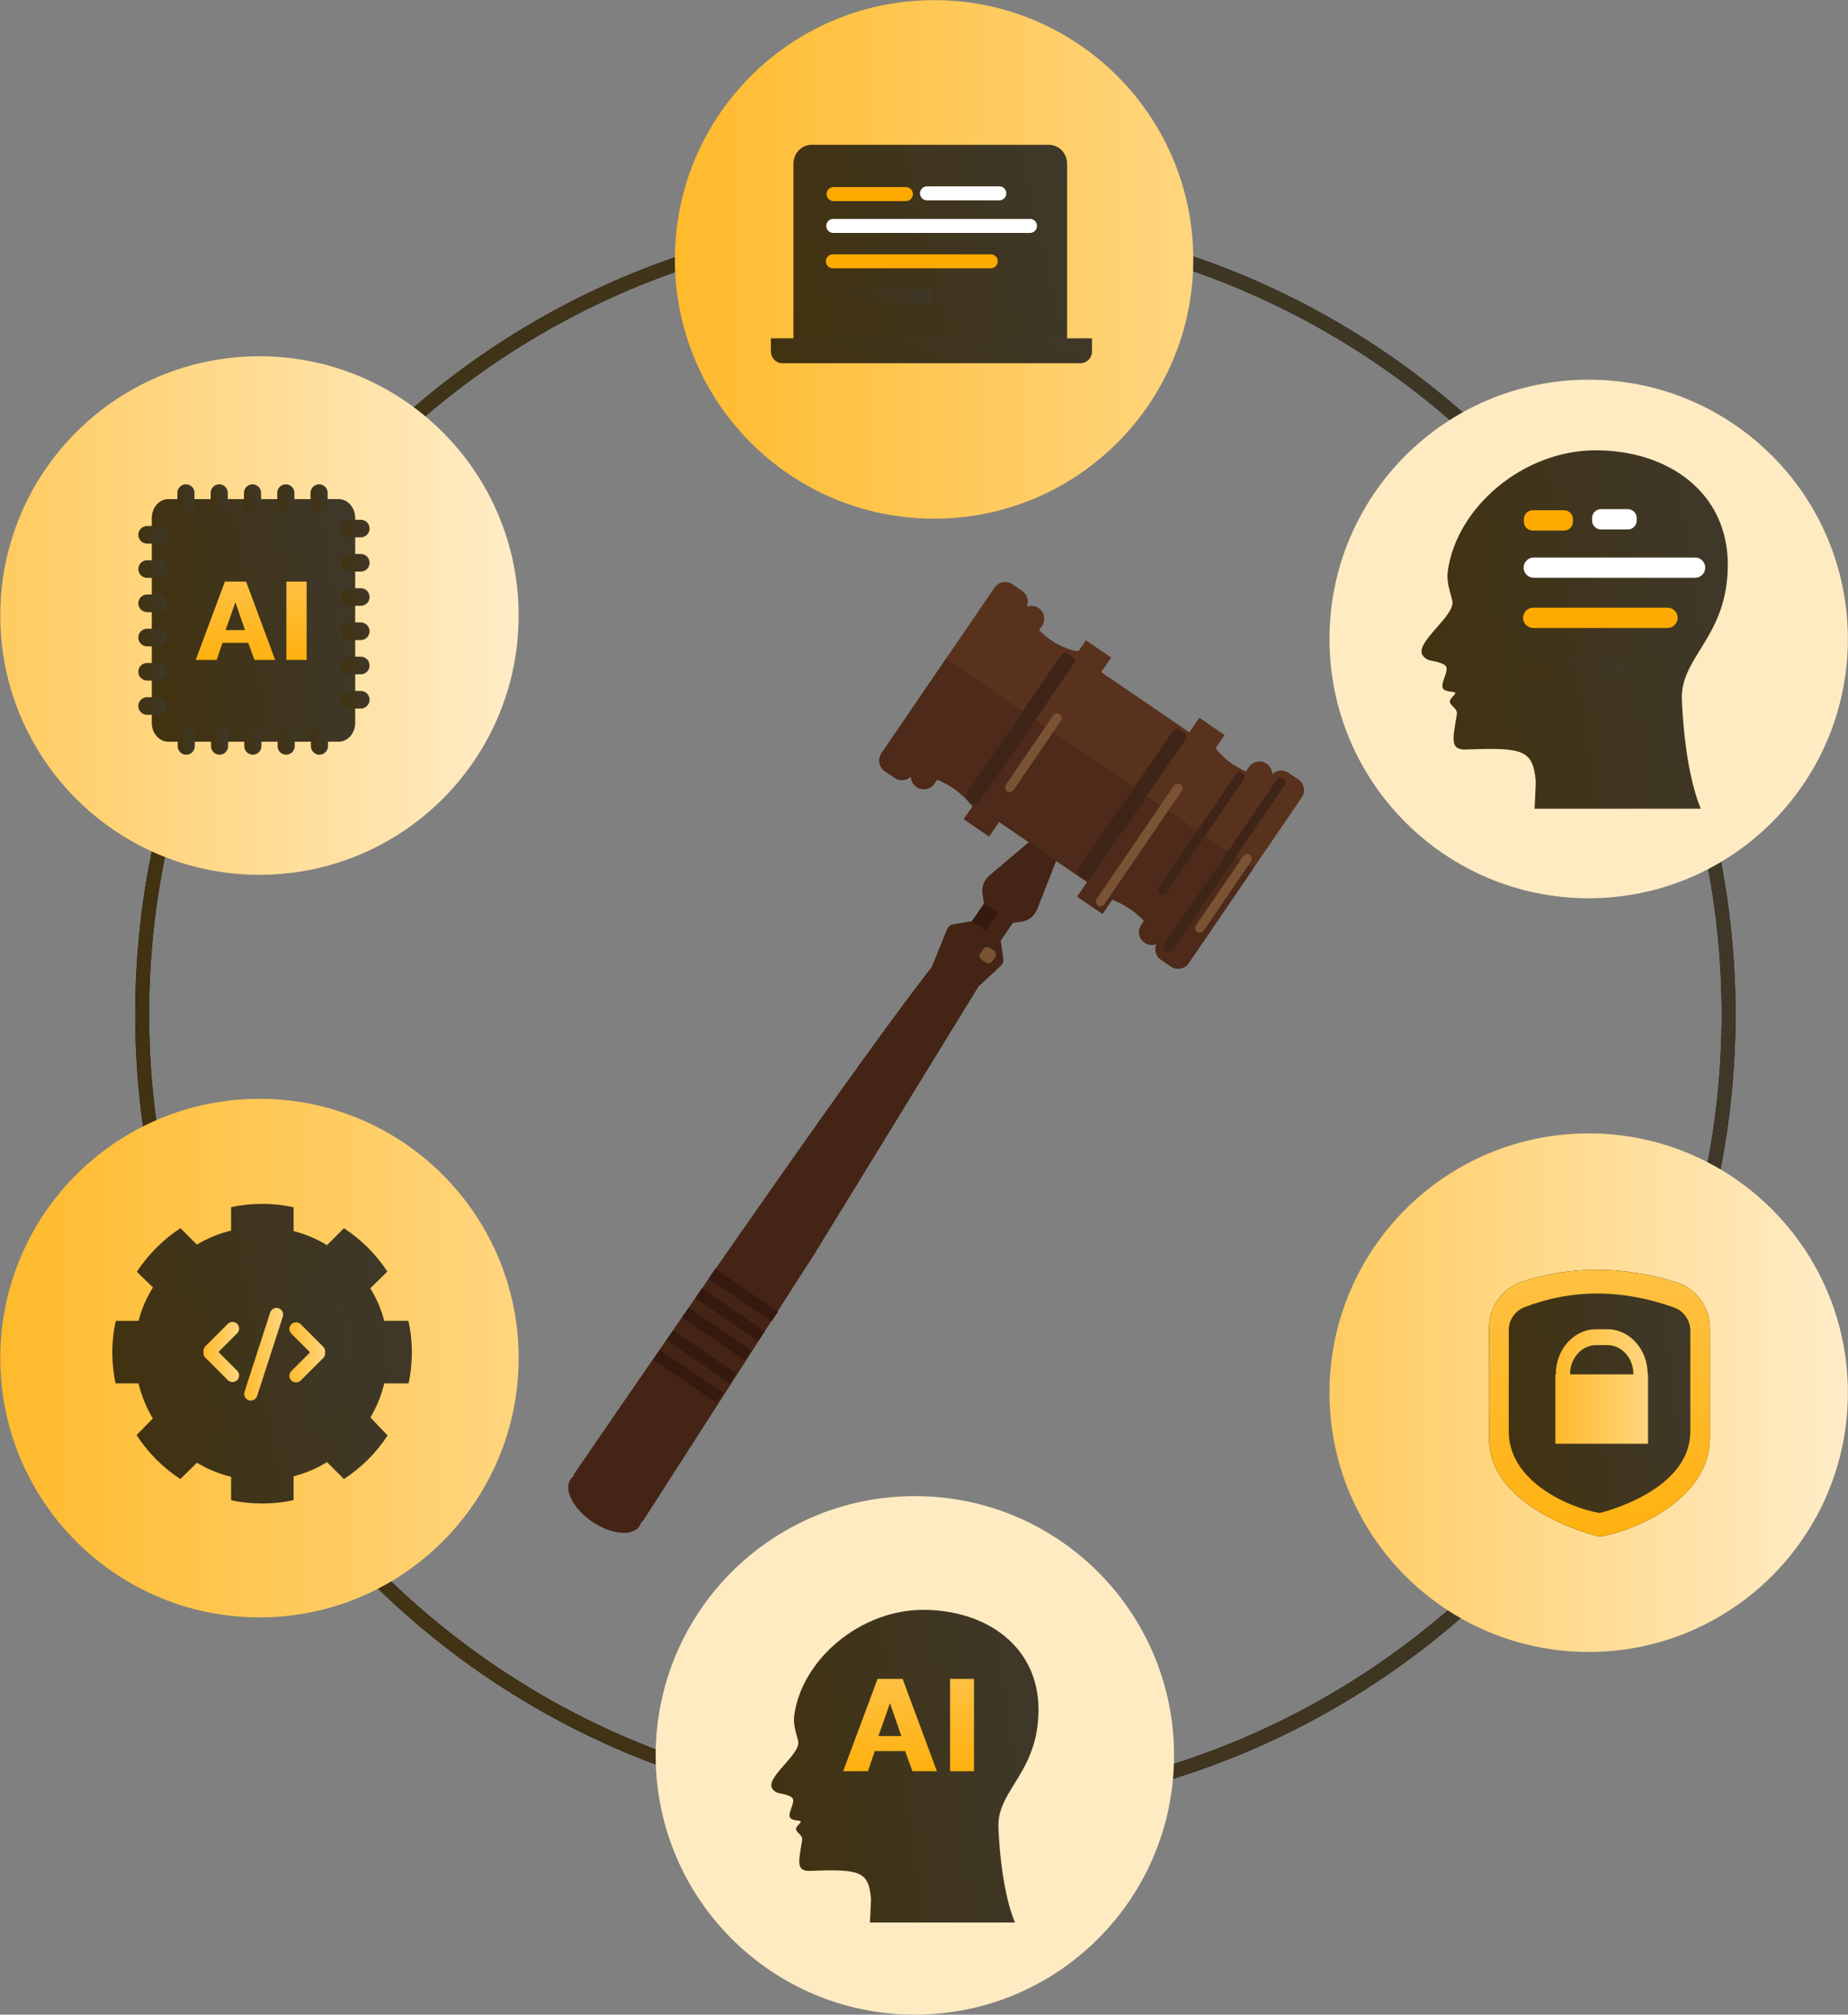 <svg xmlns="http://www.w3.org/2000/svg" width="4565" height="4975" viewBox="0 0 4565 4975" fill="none"><rect x="0" y="0" width="4565" height="4975" fill="#808080" stroke="none"/><path d="M2310.61 4481.33C2176.52 4481.33 2042.51 4467.81 1912.29 4441.17C1785.37 4415.2 1660.55 4376.45 1541.25 4326C1424.13 4276.45 1311.17 4215.15 1205.51 4143.76C1100.85 4073.05 1002.44 3991.85 913 3902.41C823.564 3812.99 742.366 3714.57 671.662 3609.92C600.276 3504.25 538.963 3391.29 489.424 3274.17C438.97 3154.88 400.219 3030.04 374.25 2903.13C347.604 2772.92 334.094 2638.91 334.094 2504.81C334.094 2370.72 347.604 2236.71 374.25 2106.49C400.219 1979.59 438.97 1854.75 489.424 1735.47C538.963 1618.35 600.276 1505.39 671.662 1399.72C742.366 1295.05 823.564 1196.64 913 1107.21C1002.44 1017.77 1100.85 936.573 1205.51 865.866C1311.17 794.479 1424.13 733.173 1541.25 683.626C1660.55 633.173 1785.37 594.426 1912.29 568.453C2042.51 541.813 2176.52 528.306 2310.61 528.306C2444.71 528.306 2578.71 541.813 2708.92 568.453C2835.84 594.426 2960.67 633.173 3079.96 683.626C3197.08 733.173 3310.04 794.479 3415.71 865.866C3520.36 936.573 3618.77 1017.77 3708.21 1107.21C3797.65 1196.64 3878.85 1295.05 3949.56 1399.72C4020.93 1505.39 4082.25 1618.35 4131.79 1735.47C4182.24 1854.75 4221 1979.59 4246.96 2106.49C4273.61 2236.71 4287.12 2370.72 4287.12 2504.81C4287.12 2638.91 4273.61 2772.92 4246.96 2903.13C4221 3030.04 4182.24 3154.88 4131.79 3274.17C4082.25 3391.29 4020.93 3504.25 3949.56 3609.92C3878.85 3714.57 3797.65 3812.99 3708.21 3902.41C3618.77 3991.85 3520.36 4073.05 3415.71 4143.76C3310.04 4215.15 3197.08 4276.45 3079.96 4326C2960.67 4376.45 2835.84 4415.2 2708.92 4441.17C2578.71 4467.81 2444.71 4481.33 2310.61 4481.33ZM2310.61 562.559C1239.64 562.559 368.348 1433.85 368.348 2504.81C368.348 3575.77 1239.64 4447.07 2310.61 4447.07C3381.57 4447.07 4252.87 3575.77 4252.87 2504.81C4252.87 1433.85 3381.57 562.559 2310.61 562.559Z" fill="black"></path><path d="M2310.61 4481.33C2176.52 4481.33 2042.51 4467.81 1912.29 4441.17C1785.37 4415.2 1660.55 4376.45 1541.25 4326C1424.13 4276.45 1311.17 4215.14 1205.51 4143.76C1100.85 4073.05 1002.44 3991.85 913.001 3902.41C823.564 3812.98 742.367 3714.57 671.661 3609.92C600.276 3504.25 538.964 3391.29 489.424 3274.17C438.971 3154.88 400.22 3030.04 374.251 2903.13C347.606 2772.92 334.094 2638.9 334.094 2504.81C334.094 2370.72 347.606 2236.71 374.251 2106.5C400.22 1979.57 438.971 1854.74 489.424 1735.47C538.964 1618.35 600.276 1505.38 671.661 1399.72C742.367 1295.04 823.564 1196.63 913.001 1107.19C1002.44 1017.78 1100.85 936.566 1205.51 865.869C1311.17 794.484 1424.13 733.158 1541.25 683.638C1660.55 633.173 1785.37 594.428 1912.29 568.465C2042.51 541.813 2176.52 528.287 2310.61 528.287C2444.71 528.287 2578.69 541.813 2708.91 568.465C2835.84 594.428 2960.67 633.173 3079.97 683.638C3197.09 733.158 3310.06 794.484 3415.71 865.869C3520.37 936.566 3618.78 1017.78 3708.22 1107.19C3797.66 1196.63 3878.84 1295.04 3949.57 1399.72C4020.93 1505.38 4082.25 1618.35 4131.8 1735.47C4182.24 1854.74 4221.01 1979.57 4246.97 2106.5C4273.62 2236.71 4287.12 2370.72 4287.12 2504.81C4287.12 2638.9 4273.62 2772.92 4246.97 2903.13C4221.01 3030.04 4182.24 3154.88 4131.8 3274.17C4082.25 3391.29 4020.93 3504.25 3949.57 3609.92C3878.84 3714.57 3797.66 3812.98 3708.22 3902.41C3618.78 3991.85 3520.37 4073.05 3415.71 4143.76C3310.06 4215.14 3197.09 4276.45 3079.97 4326C2960.67 4376.45 2835.84 4415.2 2708.91 4441.17C2578.69 4467.81 2444.71 4481.33 2310.61 4481.33ZM2310.61 562.561C1239.64 562.561 368.348 1433.85 368.348 2504.81C368.348 3575.77 1239.64 4447.06 2310.61 4447.06C3381.58 4447.06 4252.88 3575.77 4252.88 2504.81C4252.88 1433.85 3381.58 562.561 2310.61 562.561Z" fill="url(#paint0_linear_53_3148)"></path><path d="M1281.16 1519.98C1281.16 1873.59 994.508 2160.23 640.914 2160.23C287.313 2160.23 0.666 1873.59 0.666 1519.98C0.666 1166.4 287.313 879.735 640.914 879.735C994.508 879.735 1281.16 1166.4 1281.16 1519.98Z" fill="url(#paint1_linear_53_3148)"></path><path d="M4564.66 3439.07C4564.66 3792.67 4278 4079.32 3924.4 4079.32C3570.83 4079.32 3284.17 3792.67 3284.17 3439.07C3284.17 3085.48 3570.83 2798.83 3924.4 2798.83C4278 2798.83 4564.66 3085.48 4564.66 3439.07Z" fill="url(#paint2_linear_53_3148)"></path><path d="M4564.66 1577.88C4564.66 1931.48 4278 2218.12 3924.4 2218.12C3570.83 2218.12 3284.17 1931.48 3284.17 1577.88C3284.17 1224.28 3570.83 937.621 3924.4 937.621C4278 937.621 4564.66 1224.28 4564.66 1577.88Z" fill="#FFEBC2"></path><path d="M2947.66 640.573C2947.66 994.175 2661 1280.84 2307.4 1280.84C1953.8 1280.84 1667.16 994.175 1667.16 640.573C1667.16 287.002 1953.8 0.339 2307.4 0.339C2661 0.339 2947.66 287.002 2947.66 640.573Z" fill="url(#paint3_linear_53_3148)"></path><path d="M2900.17 4334.75C2900.17 4688.35 2613.52 4975 2259.94 4975C1906.33 4975 1619.68 4688.35 1619.68 4334.75C1619.68 3981.15 1906.33 3694.5 2259.94 3694.5C2613.52 3694.5 2900.17 3981.15 2900.17 4334.75Z" fill="#FFEBC2"></path><path d="M1281.15 3353.72C1281.15 3707.31 994.501 3993.95 640.91 3993.95C287.311 3993.95 0.664 3707.31 0.664 3353.72C0.664 3000.11 287.311 2713.46 640.91 2713.46C994.501 2713.46 1281.15 3000.11 1281.15 3353.72Z" fill="url(#paint4_linear_53_3148)"></path><path d="M3793.7 1929.28C3794.07 1933.54 3792.15 1965.59 3790.78 1997.01H4201.45C4159.55 1897.49 4154.82 1731.98 4154.64 1727.19C4150.45 1621.28 4268.06 1573.3 4268.06 1394.35C4268.06 1215.43 4120.37 1111.98 3941.42 1111.98C3762.47 1111.98 3597.62 1253.08 3576.28 1411.05C3572.99 1435.28 3581.24 1459.6 3587.44 1482.51C3597.62 1520.22 3491.23 1587.6 3514.94 1619.08C3528.04 1636.43 3542.57 1627.98 3567.31 1641.26C3588.98 1652.9 3544.91 1696.71 3572.08 1705.44C3585.04 1709.64 3579.33 1706.07 3593 1709.64C3601.82 1711.95 3578.27 1724.76 3581.84 1734.72C3586.01 1746.25 3601.25 1749.14 3598.57 1765.38C3588.69 1825.54 3580.84 1852.42 3622.25 1850.83C3764.41 1845.23 3786.7 1852.62 3793.7 1929.28Z" fill="url(#paint5_linear_53_3148)"></path><path d="M4187.29 1426.83H3788.82C3774.97 1426.83 3763.72 1415.6 3763.72 1401.76C3763.72 1387.91 3774.97 1376.69 3788.82 1376.69H4187.29C4201.14 1376.69 4212.36 1387.91 4212.36 1401.76C4212.36 1415.6 4201.14 1426.83 4187.29 1426.83Z" fill="white"></path><path d="M3992.9 1674.97H3787.58C3774.43 1674.97 3763.74 1664.28 3763.74 1651.1C3763.74 1637.95 3774.43 1627.29 3787.58 1627.29H3992.9C4006.07 1627.29 4016.74 1637.95 4016.74 1651.1C4016.74 1664.28 4006.07 1674.97 3992.9 1674.97Z" fill="url(#paint6_linear_53_3148)"></path><path d="M4119.08 1550.75H3787.49C3773.63 1550.75 3762.38 1539.53 3762.38 1525.69C3762.38 1511.83 3773.63 1500.58 3787.49 1500.58H4119.08C4132.94 1500.58 4144.16 1511.83 4144.16 1525.69C4144.16 1539.53 4132.94 1550.75 4119.08 1550.75Z" fill="#FFAA00"></path><path d="M4021.08 1307.47H3954.78C3942.67 1307.47 3932.86 1297.64 3932.86 1285.55V1279.22C3932.86 1267.11 3942.67 1257.3 3954.78 1257.3H4021.08C4033.19 1257.3 4042.99 1267.11 4042.99 1279.22V1285.55C4042.99 1297.64 4033.19 1307.47 4021.08 1307.47Z" fill="white"></path><path d="M3863.68 1310.22H3786.22C3774.12 1310.22 3764.3 1300.4 3764.3 1288.3V1281.96C3764.3 1269.86 3774.12 1260.06 3786.22 1260.06H3863.68C3875.76 1260.06 3885.58 1269.86 3885.58 1281.96V1288.3C3885.58 1300.4 3875.76 1310.22 3863.68 1310.22Z" fill="#FFAA00"></path><path d="M1586.39 3758.67L1586.47 3758.66L2011.83 3096.7L2414.31 2440.71C2415.84 2438.23 2417.64 2435.93 2419.68 2433.83L2473.07 2384.11C2477.28 2379.8 2479.27 2373.77 2478.4 2367.8L2471.95 2323.06L2502.08 2278.91L2523.09 2276.12C2540.54 2273.81 2555.35 2262.21 2561.82 2245.82L2612.32 2117.38L2548.4 2073.76L2443.62 2162.38C2430.88 2173.17 2424.57 2189.77 2426.95 2206.3L2430.92 2233.93L2400.97 2274.61L2354.29 2282.51C2347.63 2283.64 2342.06 2288.12 2339.53 2294.36L2304.05 2382.33C2302.94 2385.05 2301.54 2387.66 2299.84 2390.06C2284.64 2411.74 2161.93 2554.6 1416.32 3642.59L1586.39 3758.67Z" fill="#442415"></path><path d="M2867.84 2369.94L2892.32 2386.65C2906.73 2396.47 2926.57 2392.72 2936.41 2378.32L3215.77 1969.02C3225.59 1954.61 3221.84 1934.77 3207.44 1924.93L3182.98 1908.24C3170.29 1899.57 3153.37 1901.46 3142.82 1911.87C3142.69 1901.85 3137.87 1892.01 3129.01 1885.96C3114.6 1876.12 3094.76 1879.86 3084.92 1894.27L3077.64 1904.98C3057.57 1895.71 3037.85 1884.02 3022.98 1869.7C3013.85 1860.89 3007.37 1853.61 3002.82 1847.58L3025.06 1815.02L2962.62 1772.4L2938.05 1808.42L2720.26 1659.77L2744.85 1623.76L2682.41 1581.14L2664.39 1607.55C2656.52 1607.99 2642.91 1605.07 2619.48 1594.29C2600.72 1585.68 2582.66 1571.57 2566.72 1556.28L2574.03 1545.57C2583.84 1531.16 2580.12 1511.34 2565.72 1501.5C2556.84 1495.43 2545.92 1494.54 2536.54 1498.1C2542.41 1484.45 2537.98 1468.03 2525.28 1459.36L2500.83 1442.67C2486.42 1432.83 2466.58 1436.57 2456.77 1450.98L2177.38 1860.3C2167.56 1874.7 2171.31 1894.54 2185.71 1904.36L2210.16 1921.07C2222.86 1929.73 2239.78 1927.85 2250.32 1917.42C2250.46 1927.44 2255.26 1937.28 2264.14 1943.33C2278.54 1953.17 2298.38 1949.43 2308.22 1935.02L2314.98 1925.12C2329.21 1931.23 2342.75 1938.08 2353.45 1945.39C2375.81 1960.64 2392.08 1978.22 2402.45 1991.35L2380.85 2022.99L2443.27 2065.62L2467.86 2029.59L2685.65 2178.22L2661.06 2214.25L2723.5 2256.88L2747.5 2221.69C2761.11 2226.9 2777.04 2234.48 2792.98 2245.37C2803.69 2252.68 2814.99 2262.79 2825.9 2273.82L2819.12 2283.73C2809.3 2298.16 2813.05 2317.97 2827.43 2327.81C2836.31 2333.86 2847.23 2334.76 2856.61 2331.22C2850.74 2344.85 2855.15 2361.28 2867.84 2369.94Z" fill="#59321E"></path><path d="M2910.13 2392.12C2903.96 2392.12 2897.75 2390.35 2892.32 2386.63L2867.85 2369.94C2858.89 2363.82 2854.04 2353.8 2854.06 2343.65C2854.06 2339.43 2854.89 2335.21 2856.6 2331.21C2852.98 2332.59 2849.13 2333.29 2845.23 2333.29C2839.09 2333.29 2832.88 2331.51 2827.45 2327.81C2818.49 2321.71 2813.66 2311.73 2813.64 2301.61C2813.62 2295.42 2815.39 2289.19 2819.12 2283.73L2825.89 2273.82C2815 2262.81 2803.69 2252.68 2793 2245.37C2777.05 2234.48 2761.1 2226.91 2747.49 2221.69L2723.49 2256.86L2661.06 2214.25L2685.64 2178.22L2608.97 2125.91L2541.33 2079.74L2467.86 2029.58L2443.28 2065.61L2380.85 2023L2402.44 1991.34C2392.1 1978.22 2375.81 1960.63 2353.45 1945.38C2342.74 1938.08 2329.22 1931.24 2314.98 1925.1L2308.2 1935.03C2302.1 1943.99 2292.1 1948.82 2281.96 1948.82C2275.79 1948.82 2269.58 1947.04 2264.12 1943.34C2255.27 1937.28 2250.45 1927.46 2250.34 1917.42C2244.3 1923.39 2236.19 1926.55 2227.96 1926.55C2221.82 1926.55 2215.61 1924.77 2210.18 1921.07L2185.7 1904.37C2176.77 1898.24 2171.94 1888.29 2171.92 1878.16C2171.9 1872 2173.67 1865.74 2177.39 1860.29L2336.55 1627.08L3095.56 2145.11L2936.4 2378.32C2930.28 2387.3 2920.28 2392.12 2910.13 2392.12Z" fill="#4D2A19"></path><path d="M2663.73 2146.84L2897.18 1804.77C2900.79 1799.5 2908.05 1798.12 2913.35 1801.72L2925.31 1809.88C2930.58 1813.5 2931.96 1820.77 2928.36 1826.06L2694.88 2168.11C2691.28 2173.4 2684.01 2174.78 2678.72 2171.15L2666.76 2163C2661.49 2159.4 2660.11 2152.13 2663.73 2146.84Z" fill="#3F2418"></path><path d="M2388.26 1958.83L2621.72 1616.78C2625.33 1611.48 2632.62 1610.11 2637.9 1613.71L2649.86 1621.87C2655.14 1625.5 2656.51 1632.76 2652.9 1638.05L2419.44 1980.1C2415.83 1985.4 2408.57 1986.77 2403.29 1983.16L2391.3 1975.01C2386.02 1971.38 2384.65 1964.12 2388.26 1958.83Z" fill="#3F2418"></path><path d="M2876.59 2331.78L3153.72 1925.74C3157.33 1920.46 3164.6 1919.08 3169.89 1922.69C3175.17 1926.31 3176.55 1933.56 3172.95 1938.87L2895.81 2344.91C2892.21 2350.19 2884.91 2351.55 2879.65 2347.96C2874.36 2344.34 2872.99 2337.09 2876.59 2331.78Z" fill="#3F2418"></path><path d="M2862.42 2190.94L3053.28 1911.31C3056.87 1906.02 3064.15 1904.64 3069.43 1908.25C3074.72 1911.86 3076.1 1919.12 3072.49 1924.41L2881.63 2204.04C2878.02 2209.32 2870.74 2210.68 2865.48 2207.09C2860.19 2203.48 2858.81 2196.2 2862.42 2190.94Z" fill="#3F2418"></path><path d="M2708.97 2219.74L2899.82 1940.12C2903.43 1934.82 2910.69 1933.46 2915.99 1937.05C2921.26 1940.66 2922.64 1947.95 2919.05 1953.22L2728.18 2232.85C2724.57 2238.14 2717.3 2239.5 2712.03 2235.89C2706.74 2232.3 2705.36 2225.02 2708.97 2219.74Z" fill="#7A5234"></path><path d="M2484.88 1937.69L2601.47 1766.88C2605.07 1761.59 2612.34 1760.22 2617.63 1763.84C2622.92 1767.42 2624.27 1774.71 2620.67 1780L2504.08 1950.81C2500.5 1956.08 2493.21 1957.45 2487.92 1953.85C2482.65 1950.25 2481.28 1942.98 2484.88 1937.69Z" fill="#7A5234"></path><path d="M2954.38 2285.01L3070.98 2114.19C3074.56 2108.9 3081.86 2107.53 3087.13 2111.14C3092.42 2114.75 3093.79 2122.02 3090.18 2127.29L2973.6 2298.11C2970 2303.4 2962.72 2304.77 2957.45 2301.16C2952.14 2297.55 2950.77 2290.28 2954.38 2285.01Z" fill="#7A5234"></path><path d="M2400.96 2274.61L2431.32 2230.16L2465.37 2253.39L2435.03 2297.84L2400.96 2274.61Z" fill="#35190E"></path><path d="M2421.96 2353.68L2428.89 2343.52C2432.5 2338.23 2439.77 2336.85 2445.06 2340.47L2455.22 2347.4C2460.49 2351.01 2461.87 2358.27 2458.26 2363.56L2451.33 2373.73C2447.73 2379.02 2440.45 2380.38 2435.16 2376.76L2425 2369.83C2419.71 2366.24 2418.35 2358.95 2421.96 2353.68Z" fill="#7A5234"></path><path d="M1717.59 3205.28L1733.98 3181.26L1889.35 3287.3L1872.95 3311.32L1717.59 3205.28Z" fill="#35190E"></path><path d="M1684.82 3253.31L1701.21 3229.28L1856.58 3335.32L1840.18 3359.34L1684.82 3253.31Z" fill="#35190E"></path><path d="M1646.57 3309.34L1662.96 3285.33L1818.32 3391.36L1801.92 3415.39L1646.57 3309.34Z" fill="#35190E"></path><path d="M1613.77 3357.39L1630.17 3333.36L1785.53 3439.4L1769.13 3463.43L1613.77 3357.39Z" fill="#35190E"></path><path d="M1750.39 3157.23L1766.77 3133.22L1922.15 3239.26L1905.75 3263.27L1750.39 3157.23Z" fill="#35190E"></path><path d="M1462.57 3757.49C1415.6 3725.43 1391.83 3678.47 1409.48 3652.6C1427.15 3626.72 1479.53 3631.75 1526.52 3663.81C1573.49 3695.87 1597.27 3742.84 1579.6 3768.71C1561.95 3794.57 1509.55 3789.55 1462.57 3757.49Z" fill="#442415"></path><path d="M905.933 3363.99C905.933 3506.76 790.194 3622.49 647.423 3622.49C504.653 3622.49 388.914 3506.76 388.914 3363.99C388.914 3221.21 504.653 3105.48 647.423 3105.48C790.194 3105.48 905.933 3221.21 905.933 3363.99Z" fill="url(#paint7_linear_53_3148)"></path><path d="M646.393 3576.35C517.428 3576.35 412.881 3471.8 412.881 3342.83C412.881 3213.87 517.428 3109.31 646.393 3109.31C775.366 3109.31 879.913 3213.87 879.913 3342.83C879.913 3471.8 775.366 3576.35 646.393 3576.35ZM1009.19 3416.12C1014.52 3392.95 1017.33 3366.59 1017.33 3340.06C1017.33 3312.72 1014.34 3284.88 1008.7 3261.73H948.945C941.398 3230.84 929.774 3206.35 914.757 3181.23L956.877 3139.95C928.884 3097.28 892.307 3060.88 849.606 3032.94L807.639 3074.84C782.535 3059.56 756.172 3047.87 725.293 3040.11V2981.47C702.134 2975.87 674.527 2972.91 647.312 2972.91C620.655 2972.91 594.059 2975.75 570.9 2981.12V3038.8C540.021 3046.25 512.158 3057.99 486.33 3073.37L445.712 3032.91C402.877 3060.89 366.058 3097.8 338.007 3140.59L377.848 3179.12C362.212 3204.8 350.105 3230.84 342.349 3261.73H286.102C280.478 3284.88 277.484 3312.72 277.484 3340.06C277.484 3366.59 280.297 3392.95 285.605 3416.12H342.077C349.774 3446.99 361.821 3476.86 377.516 3502.75L337.397 3543.84C365.523 3586.95 402.387 3624.25 445.486 3652.39L486.451 3612.08C512.248 3627.42 540.021 3639.44 570.9 3646.87V3704.55C594.059 3709.91 620.655 3712.76 647.312 3712.76C674.527 3712.76 702.134 3709.79 725.293 3704.23V3645.55C756.172 3637.77 782.655 3625.92 807.819 3610.6L849.622 3652.39C892.548 3624.25 929.434 3587.74 957.452 3544.71L915.087 3500.3C930.074 3475.07 941.76 3446.99 949.223 3416.12H1009.19Z" fill="url(#paint8_linear_53_3148)"></path><path d="M698.643 3251.25L635.213 3447.24C632.419 3455.88 623.159 3460.61 614.529 3457.81C605.899 3455.03 601.167 3445.76 603.961 3437.13L667.391 3241.15C670.185 3232.52 679.445 3227.79 688.074 3230.57C696.705 3233.37 701.437 3242.63 698.643 3251.25Z" fill="url(#paint9_linear_53_3148)"></path><path d="M798.307 3325.53L742.921 3270.15C736.506 3263.73 726.107 3263.73 719.693 3270.15C713.279 3276.56 713.279 3286.96 719.693 3293.37L765.866 3339.55L719.693 3385.72C713.279 3392.13 713.279 3402.53 719.693 3408.95C726.107 3415.36 736.506 3415.36 742.921 3408.95L798.307 3353.56C802.126 3349.73 803.653 3344.51 802.923 3339.55C803.653 3334.59 802.126 3329.35 798.307 3325.53Z" fill="url(#paint10_linear_53_3148)"></path><path d="M539.688 3338.59L585.862 3292.43C592.276 3286 592.276 3275.61 585.862 3269.2C579.448 3262.77 569.05 3262.77 562.635 3269.2L507.248 3324.59C503.428 3328.4 501.902 3333.63 502.632 3338.59C501.902 3343.56 503.428 3348.79 507.248 3352.6L562.635 3407.99C569.05 3414.41 579.448 3414.41 585.862 3407.99C592.276 3401.57 592.276 3391.19 585.862 3384.76L539.688 3338.59Z" fill="url(#paint11_linear_53_3148)"></path><path d="M836.436 1831.62H415.937C393.291 1831.62 374.936 1810.66 374.936 1784.77V1279.33C374.936 1253.47 393.291 1232.49 415.937 1232.49H836.436C859.079 1232.49 877.434 1253.47 877.434 1279.33V1784.77C877.434 1810.66 859.079 1831.62 836.436 1831.62Z" fill="url(#paint12_linear_53_3148)"></path><path d="M390.923 1342.42H363.467C351.451 1342.42 341.711 1332.68 341.711 1320.66C341.711 1308.67 351.451 1298.93 363.467 1298.93H390.923C402.936 1298.93 412.676 1308.67 412.676 1320.66C412.676 1332.68 402.936 1342.42 390.923 1342.42Z" fill="url(#paint13_linear_53_3148)"></path><path d="M390.922 1426.99H363.466C351.453 1426.99 341.711 1417.25 341.711 1405.24C341.711 1393.21 351.453 1383.47 363.466 1383.47H390.922C402.938 1383.47 412.677 1393.21 412.677 1405.24C412.677 1417.25 402.938 1426.99 390.922 1426.99Z" fill="url(#paint14_linear_53_3148)"></path><path d="M390.922 1511.55H363.467C351.451 1511.55 341.711 1501.8 341.711 1489.79C341.711 1477.76 351.451 1468.03 363.467 1468.03H390.922C402.937 1468.03 412.678 1477.76 412.678 1489.79C412.678 1501.8 402.937 1511.55 390.922 1511.55Z" fill="url(#paint15_linear_53_3148)"></path><path d="M390.922 1596.11H363.467C351.453 1596.11 341.713 1586.34 341.713 1574.34C341.713 1562.32 351.453 1552.58 363.467 1552.58H390.922C402.938 1552.58 412.679 1562.32 412.679 1574.34C412.679 1586.34 402.938 1596.11 390.922 1596.11Z" fill="url(#paint16_linear_53_3148)"></path><path d="M390.921 1680.64H363.466C351.451 1680.64 341.711 1670.91 341.711 1658.89C341.711 1646.89 351.451 1637.14 363.466 1637.14H390.921C402.936 1637.14 412.676 1646.89 412.676 1658.89C412.676 1670.91 402.936 1680.64 390.921 1680.64Z" fill="url(#paint17_linear_53_3148)"></path><path d="M390.926 1765.19H363.469C351.455 1765.19 341.715 1755.44 341.715 1743.44C341.715 1731.41 351.455 1721.68 363.469 1721.68H390.926C402.94 1721.68 412.68 1731.41 412.68 1743.44C412.68 1755.44 402.94 1765.19 390.926 1765.19Z" fill="url(#paint18_linear_53_3148)"></path><path d="M891.201 1326.92H863.748C851.731 1326.92 841.992 1317.18 841.992 1305.16C841.992 1293.15 851.731 1283.41 863.748 1283.41H891.201C903.217 1283.41 912.958 1293.15 912.958 1305.16C912.958 1317.18 903.217 1326.92 891.201 1326.92Z" fill="url(#paint19_linear_53_3148)"></path><path d="M891.201 1411.48H863.749C851.732 1411.48 841.992 1401.73 841.992 1389.72C841.992 1377.71 851.732 1367.95 863.749 1367.95H891.201C903.218 1367.95 912.958 1377.71 912.958 1389.72C912.958 1401.73 903.218 1411.48 891.201 1411.48Z" fill="url(#paint20_linear_53_3148)"></path><path d="M891.201 1496.03H863.747C851.733 1496.03 841.992 1486.29 841.992 1474.27C841.992 1462.26 851.733 1452.52 863.747 1452.52H891.201C903.218 1452.52 912.958 1462.26 912.958 1474.27C912.958 1486.29 903.218 1496.03 891.201 1496.03Z" fill="url(#paint21_linear_53_3148)"></path><path d="M891.207 1580.56H863.753C851.738 1580.56 841.996 1570.81 841.996 1558.81C841.996 1546.8 851.738 1537.06 863.753 1537.06H891.207C903.223 1537.06 912.963 1546.8 912.963 1558.81C912.963 1570.81 903.223 1580.56 891.207 1580.56Z" fill="url(#paint22_linear_53_3148)"></path><path d="M891.201 1665.12H863.746C851.73 1665.12 841.99 1655.39 841.99 1643.38C841.99 1631.38 851.73 1621.62 863.746 1621.62H891.201C903.217 1621.62 912.957 1631.38 912.957 1643.38C912.957 1655.39 903.217 1665.12 891.201 1665.12Z" fill="url(#paint23_linear_53_3148)"></path><path d="M891.208 1749.68H863.753C851.738 1749.68 841.996 1739.93 841.996 1727.91C841.996 1715.9 851.738 1706.17 863.753 1706.17H891.208C903.223 1706.17 912.963 1715.9 912.963 1727.91C912.963 1739.93 903.223 1749.68 891.208 1749.68Z" fill="url(#paint24_linear_53_3148)"></path><path d="M767.963 1842.51V1813.87C767.963 1802.17 777.435 1792.71 789.123 1792.71C800.808 1792.71 810.284 1802.17 810.284 1813.87V1842.51C810.284 1854.19 800.808 1863.67 789.123 1863.67C777.435 1863.67 767.963 1854.19 767.963 1842.51Z" fill="url(#paint25_linear_53_3148)"></path><path d="M685.719 1842.51V1813.87C685.719 1802.17 695.191 1792.71 706.878 1792.71C718.566 1792.71 728.04 1802.17 728.04 1813.87V1842.51C728.04 1854.19 718.566 1863.67 706.878 1863.67C695.191 1863.67 685.719 1854.19 685.719 1842.51Z" fill="url(#paint26_linear_53_3148)"></path><path d="M603.475 1842.51V1813.87C603.475 1802.17 612.949 1792.71 624.636 1792.71C636.324 1792.71 645.796 1802.17 645.796 1813.87V1842.51C645.796 1854.19 636.324 1863.67 624.636 1863.67C612.949 1863.67 603.475 1854.19 603.475 1842.51Z" fill="url(#paint27_linear_53_3148)"></path><path d="M521.23 1842.51V1813.87C521.23 1802.17 530.705 1792.71 542.392 1792.71C554.08 1792.71 563.552 1802.17 563.552 1813.87V1842.51C563.552 1854.19 554.08 1863.67 542.392 1863.67C530.705 1863.67 521.23 1854.19 521.23 1842.51Z" fill="url(#paint28_linear_53_3148)"></path><path d="M438.988 1842.51V1813.87C438.988 1802.17 448.463 1792.71 460.148 1792.71C471.835 1792.71 481.31 1802.17 481.31 1813.87V1842.51C481.31 1854.19 471.835 1863.67 460.148 1863.67C448.463 1863.67 438.988 1854.19 438.988 1842.51Z" fill="url(#paint29_linear_53_3148)"></path><path d="M767.145 1245.78V1217.13C767.145 1205.45 776.618 1195.98 788.304 1195.98C799.992 1195.98 809.465 1205.45 809.465 1217.13V1245.78C809.465 1257.46 799.992 1266.94 788.304 1266.94C776.618 1266.94 767.145 1257.46 767.145 1245.78Z" fill="url(#paint30_linear_53_3148)"></path><path d="M684.9 1245.78V1217.13C684.9 1205.45 694.374 1195.98 706.062 1195.98C717.748 1195.98 727.221 1205.45 727.221 1217.13V1245.78C727.221 1257.46 717.748 1266.94 706.062 1266.94C694.374 1266.94 684.9 1257.46 684.9 1245.78Z" fill="url(#paint31_linear_53_3148)"></path><path d="M602.656 1245.78V1217.13C602.656 1205.45 612.13 1195.98 623.818 1195.98C635.503 1195.98 644.977 1205.45 644.977 1217.13V1245.78C644.977 1257.46 635.503 1266.94 623.818 1266.94C612.13 1266.94 602.656 1257.46 602.656 1245.78Z" fill="url(#paint32_linear_53_3148)"></path><path d="M520.412 1245.78V1217.13C520.412 1205.45 529.885 1195.98 541.571 1195.98C553.259 1195.98 562.733 1205.45 562.733 1217.13V1245.78C562.733 1257.46 553.259 1266.94 541.571 1266.94C529.885 1266.94 520.412 1257.46 520.412 1245.78Z" fill="url(#paint33_linear_53_3148)"></path><path d="M438.168 1245.78V1217.13C438.168 1205.45 447.641 1195.98 459.327 1195.98C471.015 1195.98 480.488 1205.45 480.488 1217.13V1245.78C480.488 1257.46 471.015 1266.94 459.327 1266.94C447.641 1266.94 438.168 1257.46 438.168 1245.78Z" fill="url(#paint34_linear_53_3148)"></path><path d="M605.291 1556.04L581.449 1487.15L557.314 1556.04H605.291ZM555.55 1436.24H607.941L679.757 1629.62H628.541L613.238 1587.54H549.661L535.242 1629.62H483.438L555.55 1436.24Z" fill="url(#paint35_linear_53_3148)"></path><path d="M707.428 1436.24H757.462V1629.62H707.428V1436.24Z" fill="url(#paint36_linear_53_3148)"></path><path d="M2151.51 4688.38C2151.86 4692.12 2150.17 4720.05 2148.96 4747.48H2507.23C2470.69 4660.65 2466.55 4516.28 2466.41 4512.09C2462.75 4419.7 2565.34 4377.85 2565.34 4221.76C2565.34 4065.65 2436.5 3975.4 2280.38 3975.4C2124.28 3975.4 1980.51 4098.5 1961.87 4236.3C1958.99 4257.44 1966.17 4278.66 1971.58 4298.65C1980.47 4331.54 1887.66 4390.33 1908.36 4417.78C1919.78 4432.92 1932.47 4425.54 1954.05 4437.13C1972.94 4447.29 1934.51 4485.49 1958.21 4493.14C1969.52 4496.79 1964.51 4493.68 1976.45 4496.79C1984.14 4498.8 1963.59 4510 1966.72 4518.66C1970.34 4528.73 1983.64 4531.24 1981.3 4545.41C1972.67 4597.89 1965.83 4621.36 2001.96 4619.94C2125.98 4615.08 2145.43 4621.52 2151.51 4688.38Z" fill="url(#paint37_linear_53_3148)"></path><path d="M2226.53 4287.1L2198.42 4205.88L2169.95 4287.1H2226.53ZM2167.86 4145.82H2229.66L2314.37 4373.9H2253.96L2235.9 4324.25H2160.92L2143.91 4373.9H2082.8L2167.86 4145.82Z" fill="url(#paint38_linear_53_3148)"></path><path d="M2346.98 4145.83H2405.99V4373.91H2346.98V4145.83Z" fill="url(#paint39_linear_53_3148)"></path><path d="M2590.9 357.525H2005.08C1980.18 357.525 1959.99 378.537 1959.99 404.463V851.891H2635.99V404.463C2635.99 378.537 2615.8 357.525 2590.9 357.525Z" fill="url(#paint40_linear_53_3148)"></path><path d="M1904.26 835.485V851.701V851.78V867.996C1904.26 884 1917.24 896.982 1933.26 896.982H2668.52C2684.56 896.982 2697.54 884 2697.54 867.996V851.78V851.701V835.485H1904.26Z" fill="url(#paint41_linear_53_3148)"></path><path d="M2544.38 575.182H2058.29C2048.74 575.182 2040.99 567.426 2040.99 557.859C2040.99 548.32 2048.74 540.564 2058.29 540.564H2544.38C2553.95 540.564 2561.71 548.32 2561.71 557.859C2561.71 567.426 2553.95 575.182 2544.38 575.182Z" fill="white"></path><path d="M2287.4 748.306H2057.42C2048.34 748.306 2040.98 740.926 2040.98 731.857C2040.98 722.762 2048.34 715.409 2057.42 715.409H2287.4C2296.48 715.409 2303.85 722.762 2303.85 731.857C2303.85 740.926 2296.48 748.306 2287.4 748.306Z" fill="url(#paint42_linear_53_3148)"></path><path d="M2447.42 662.576H2057.41C2047.85 662.576 2040.1 654.829 2040.1 645.276C2040.1 635.724 2047.85 627.976 2057.41 627.976H2447.42C2456.97 627.976 2464.72 635.724 2464.72 645.276C2464.72 654.829 2456.97 662.576 2447.42 662.576Z" fill="#FFAA00"></path><path d="M2468.55 494.746H2289.93C2280.37 494.746 2272.62 486.999 2272.62 477.438C2272.62 467.877 2280.37 460.13 2289.93 460.13H2468.55C2478.1 460.13 2485.86 467.877 2485.86 477.438C2485.86 486.999 2478.1 494.746 2468.55 494.746Z" fill="white"></path><path d="M2237.76 496.622H2059.13C2049.57 496.622 2041.82 488.878 2041.82 479.321C2041.82 469.763 2049.57 462.02 2059.13 462.02H2237.76C2247.3 462.02 2255.07 469.763 2255.07 479.321C2255.07 488.878 2247.3 496.622 2237.76 496.622Z" fill="#FFAA00"></path><path d="M3951.23 3794.83C3951.23 3794.83 3676.09 3730.33 3678.45 3550.04C3679.35 3481.99 3678.45 3277.8 3678.45 3277.8C3678.45 3225.53 3712.51 3179.55 3762.35 3163.8C3884.35 3125.28 4010.12 3126.36 4139.53 3165.84C4189.73 3181.16 4224 3227.53 4224 3280.01C4224 3280.01 4224 3482.53 4224 3550.04C4224 3700.68 4041.6 3779.68 3951.23 3794.83Z" fill="black"></path><path d="M3951.23 3794.82C3951.23 3794.82 3676.11 3730.33 3678.46 3550.04C3679.36 3481.98 3678.46 3277.8 3678.46 3277.8C3678.46 3225.53 3712.52 3179.54 3762.36 3163.79C3884.35 3125.28 4010.12 3126.36 4139.54 3165.84C4189.75 3181.15 4224.01 3227.53 4224.01 3280.01C4224.01 3280.01 4224.01 3482.53 4224.01 3550.04C4224.01 3700.68 4041.61 3779.68 3951.23 3794.82Z" fill="url(#paint43_linear_53_3148)"></path><path d="M3951.23 3736.2C3876.93 3723.73 3726.97 3658.8 3726.97 3534.95V3284.59C3726.97 3259.28 3742.72 3236.77 3766.36 3227.75C3885.02 3182.37 4008.12 3183.29 4135.45 3228.84C4159.51 3237.44 4175.48 3260.37 4175.48 3285.93V3534.95C4175.42 3684.44 3951.23 3736.2 3951.23 3736.2Z" fill="url(#paint44_linear_53_3148)"></path><path d="M3878.59 3393.12C3878.59 3353.77 3907.31 3321.77 3942.63 3321.77H3970.73C4006.05 3321.77 4034.77 3353.77 4034.77 3393.12V3393.69H3878.59V3393.12ZM4070.19 3393.69V3393.12C4070.19 3332.04 4025.57 3282.35 3970.73 3282.35H3942.63C3887.79 3282.35 3843.17 3332.04 3843.17 3393.12V3393.69H3842.13V3565.36H4071.23V3393.69H4070.19Z" fill="black"></path><path d="M3878.58 3393.12C3878.58 3353.78 3907.31 3321.77 3942.62 3321.77H3970.72C4006.06 3321.77 4034.76 3353.78 4034.76 3393.12V3393.69H3878.58V3393.12ZM4070.18 3393.69V3393.12C4070.18 3332.04 4025.58 3282.35 3970.72 3282.35H3942.62C3887.79 3282.35 3843.16 3332.04 3843.16 3393.12V3393.69H3842.12V3565.36H4071.22V3393.69H4070.18Z" fill="url(#paint45_linear_53_3148)"></path><defs><linearGradient id="paint0_linear_53_3148" x1="-978.435" y1="6057.16" x2="6042.11" y2="4837.63" gradientUnits="userSpaceOnUse"><stop stop-color="#422F05"></stop><stop offset="1" stop-color="#3E3A31"></stop></linearGradient><linearGradient id="paint1_linear_53_3148" x1="-244.405" y1="1605.76" x2="1455.77" y2="1605.76" gradientUnits="userSpaceOnUse"><stop stop-color="#FFC54C"></stop><stop offset="1" stop-color="#FFF1D6"></stop></linearGradient><linearGradient id="paint2_linear_53_3148" x1="3039.1" y1="3524.85" x2="4739.27" y2="3524.85" gradientUnits="userSpaceOnUse"><stop stop-color="#FFC54C"></stop><stop offset="1" stop-color="#FFF1D6"></stop></linearGradient><linearGradient id="paint3_linear_53_3148" x1="1422.09" y1="726.363" x2="3122.28" y2="726.363" gradientUnits="userSpaceOnUse"><stop stop-color="#FFB51C"></stop><stop offset="1" stop-color="#FFD98A"></stop></linearGradient><linearGradient id="paint4_linear_53_3148" x1="-244.405" y1="3439.48" x2="1455.76" y2="3439.48" gradientUnits="userSpaceOnUse"><stop stop-color="#FFB51C"></stop><stop offset="1" stop-color="#FFD98A"></stop></linearGradient><linearGradient id="paint5_linear_53_3148" x1="3260.28" y1="2349.82" x2="4614.63" y2="2148.7" gradientUnits="userSpaceOnUse"><stop stop-color="#422F05"></stop><stop offset="1" stop-color="#3E3A31"></stop></linearGradient><linearGradient id="paint6_linear_53_3148" x1="3679.73" y1="1693.98" x2="3929.99" y2="1463.3" gradientUnits="userSpaceOnUse"><stop stop-color="#422F05"></stop><stop offset="1" stop-color="#3E3A31"></stop></linearGradient><linearGradient id="paint7_linear_53_3148" x1="217.248" y1="3828.59" x2="1135.47" y2="3669.09" gradientUnits="userSpaceOnUse"><stop stop-color="#422F05"></stop><stop offset="1" stop-color="#3E3A31"></stop></linearGradient><linearGradient id="paint8_linear_53_3148" x1="31.833" y1="4007.69" x2="1345.79" y2="3779.45" gradientUnits="userSpaceOnUse"><stop stop-color="#422F05"></stop><stop offset="1" stop-color="#3E3A31"></stop></linearGradient><linearGradient id="paint9_linear_53_3148" x1="584.73" y1="3359.53" x2="712.576" y2="3359.53" gradientUnits="userSpaceOnUse"><stop stop-color="#FFB51C"></stop><stop offset="1" stop-color="#FFD98A"></stop></linearGradient><linearGradient id="paint10_linear_53_3148" x1="697.999" y1="3349.49" x2="815.13" y2="3349.49" gradientUnits="userSpaceOnUse"><stop stop-color="#FFB51C"></stop><stop offset="1" stop-color="#FFD98A"></stop></linearGradient><linearGradient id="paint11_linear_53_3148" x1="485.571" y1="3348.54" x2="602.702" y2="3348.54" gradientUnits="userSpaceOnUse"><stop stop-color="#FFB51C"></stop><stop offset="1" stop-color="#FFD98A"></stop></linearGradient><linearGradient id="paint12_linear_53_3148" x1="208.09" y1="2070.45" x2="1108.34" y2="1939.29" gradientUnits="userSpaceOnUse"><stop stop-color="#422F05"></stop><stop offset="1" stop-color="#3E3A31"></stop></linearGradient><linearGradient id="paint13_linear_53_3148" x1="318.148" y1="1359.76" x2="438.332" y2="1325.7" gradientUnits="userSpaceOnUse"><stop stop-color="#422F05"></stop><stop offset="1" stop-color="#3E3A31"></stop></linearGradient><linearGradient id="paint14_linear_53_3148" x1="318.148" y1="1444.33" x2="438.34" y2="1410.28" gradientUnits="userSpaceOnUse"><stop stop-color="#422F05"></stop><stop offset="1" stop-color="#3E3A31"></stop></linearGradient><linearGradient id="paint15_linear_53_3148" x1="318.148" y1="1528.89" x2="438.34" y2="1494.84" gradientUnits="userSpaceOnUse"><stop stop-color="#422F05"></stop><stop offset="1" stop-color="#3E3A31"></stop></linearGradient><linearGradient id="paint16_linear_53_3148" x1="318.15" y1="1613.46" x2="438.348" y2="1579.42" gradientUnits="userSpaceOnUse"><stop stop-color="#422F05"></stop><stop offset="1" stop-color="#3E3A31"></stop></linearGradient><linearGradient id="paint17_linear_53_3148" x1="318.148" y1="1697.98" x2="438.334" y2="1663.93" gradientUnits="userSpaceOnUse"><stop stop-color="#422F05"></stop><stop offset="1" stop-color="#3E3A31"></stop></linearGradient><linearGradient id="paint18_linear_53_3148" x1="318.152" y1="1782.54" x2="438.34" y2="1748.48" gradientUnits="userSpaceOnUse"><stop stop-color="#422F05"></stop><stop offset="1" stop-color="#3E3A31"></stop></linearGradient><linearGradient id="paint19_linear_53_3148" x1="818.429" y1="1344.26" x2="938.618" y2="1310.2" gradientUnits="userSpaceOnUse"><stop stop-color="#422F05"></stop><stop offset="1" stop-color="#3E3A31"></stop></linearGradient><linearGradient id="paint20_linear_53_3148" x1="818.429" y1="1428.84" x2="938.628" y2="1394.8" gradientUnits="userSpaceOnUse"><stop stop-color="#422F05"></stop><stop offset="1" stop-color="#3E3A31"></stop></linearGradient><linearGradient id="paint21_linear_53_3148" x1="818.429" y1="1513.38" x2="938.62" y2="1479.32" gradientUnits="userSpaceOnUse"><stop stop-color="#422F05"></stop><stop offset="1" stop-color="#3E3A31"></stop></linearGradient><linearGradient id="paint22_linear_53_3148" x1="818.433" y1="1597.89" x2="938.619" y2="1563.83" gradientUnits="userSpaceOnUse"><stop stop-color="#422F05"></stop><stop offset="1" stop-color="#3E3A31"></stop></linearGradient><linearGradient id="paint23_linear_53_3148" x1="818.427" y1="1682.46" x2="938.613" y2="1648.4" gradientUnits="userSpaceOnUse"><stop stop-color="#422F05"></stop><stop offset="1" stop-color="#3E3A31"></stop></linearGradient><linearGradient id="paint24_linear_53_3148" x1="818.433" y1="1767.03" x2="938.626" y2="1732.98" gradientUnits="userSpaceOnUse"><stop stop-color="#422F05"></stop><stop offset="1" stop-color="#3E3A31"></stop></linearGradient><linearGradient id="paint25_linear_53_3148" x1="753.911" y1="1891.96" x2="830.519" y2="1884.03" gradientUnits="userSpaceOnUse"><stop stop-color="#422F05"></stop><stop offset="1" stop-color="#3E3A31"></stop></linearGradient><linearGradient id="paint26_linear_53_3148" x1="671.667" y1="1891.96" x2="748.275" y2="1884.03" gradientUnits="userSpaceOnUse"><stop stop-color="#422F05"></stop><stop offset="1" stop-color="#3E3A31"></stop></linearGradient><linearGradient id="paint27_linear_53_3148" x1="589.423" y1="1891.96" x2="666.031" y2="1884.03" gradientUnits="userSpaceOnUse"><stop stop-color="#422F05"></stop><stop offset="1" stop-color="#3E3A31"></stop></linearGradient><linearGradient id="paint28_linear_53_3148" x1="507.178" y1="1891.96" x2="583.787" y2="1884.03" gradientUnits="userSpaceOnUse"><stop stop-color="#422F05"></stop><stop offset="1" stop-color="#3E3A31"></stop></linearGradient><linearGradient id="paint29_linear_53_3148" x1="424.936" y1="1891.96" x2="501.545" y2="1884.03" gradientUnits="userSpaceOnUse"><stop stop-color="#422F05"></stop><stop offset="1" stop-color="#3E3A31"></stop></linearGradient><linearGradient id="paint30_linear_53_3148" x1="753.093" y1="1295.22" x2="829.699" y2="1287.29" gradientUnits="userSpaceOnUse"><stop stop-color="#422F05"></stop><stop offset="1" stop-color="#3E3A31"></stop></linearGradient><linearGradient id="paint31_linear_53_3148" x1="670.849" y1="1295.22" x2="747.455" y2="1287.29" gradientUnits="userSpaceOnUse"><stop stop-color="#422F05"></stop><stop offset="1" stop-color="#3E3A31"></stop></linearGradient><linearGradient id="paint32_linear_53_3148" x1="588.605" y1="1295.22" x2="665.211" y2="1287.29" gradientUnits="userSpaceOnUse"><stop stop-color="#422F05"></stop><stop offset="1" stop-color="#3E3A31"></stop></linearGradient><linearGradient id="paint33_linear_53_3148" x1="506.36" y1="1295.22" x2="582.967" y2="1287.29" gradientUnits="userSpaceOnUse"><stop stop-color="#422F05"></stop><stop offset="1" stop-color="#3E3A31"></stop></linearGradient><linearGradient id="paint34_linear_53_3148" x1="424.116" y1="1295.22" x2="500.723" y2="1287.29" gradientUnits="userSpaceOnUse"><stop stop-color="#422F05"></stop><stop offset="1" stop-color="#3E3A31"></stop></linearGradient><linearGradient id="paint35_linear_53_3148" x1="581.597" y1="1629.62" x2="581.597" y2="1436.24" gradientUnits="userSpaceOnUse"><stop stop-color="#FFB10F"></stop><stop offset="1" stop-color="#FFC142"></stop></linearGradient><linearGradient id="paint36_linear_53_3148" x1="732.445" y1="1629.62" x2="732.445" y2="1436.24" gradientUnits="userSpaceOnUse"><stop stop-color="#FFB10F"></stop><stop offset="1" stop-color="#FFC142"></stop></linearGradient><linearGradient id="paint37_linear_53_3148" x1="1686.2" y1="5055.26" x2="2867.68" y2="4879.82" gradientUnits="userSpaceOnUse"><stop stop-color="#422F05"></stop><stop offset="1" stop-color="#3E3A31"></stop></linearGradient><linearGradient id="paint38_linear_53_3148" x1="2198.59" y1="4373.9" x2="2198.59" y2="4145.82" gradientUnits="userSpaceOnUse"><stop stop-color="#FFB10F"></stop><stop offset="1" stop-color="#FFC142"></stop></linearGradient><linearGradient id="paint39_linear_53_3148" x1="2376.49" y1="4373.91" x2="2376.49" y2="4145.83" gradientUnits="userSpaceOnUse"><stop stop-color="#FFB10F"></stop><stop offset="1" stop-color="#FFC142"></stop></linearGradient><linearGradient id="paint40_linear_53_3148" x1="1735.54" y1="1048.96" x2="2906.27" y2="770.877" gradientUnits="userSpaceOnUse"><stop stop-color="#422F05"></stop><stop offset="1" stop-color="#3E3A31"></stop></linearGradient><linearGradient id="paint41_linear_53_3148" x1="1640.86" y1="921.497" x2="1881.91" y2="381.359" gradientUnits="userSpaceOnUse"><stop stop-color="#422F05"></stop><stop offset="1" stop-color="#3E3A31"></stop></linearGradient><linearGradient id="paint42_linear_53_3148" x1="1953.7" y1="761.42" x2="2118.03" y2="533.324" gradientUnits="userSpaceOnUse"><stop stop-color="#422F05"></stop><stop offset="1" stop-color="#3E3A31"></stop></linearGradient><linearGradient id="paint43_linear_53_3148" x1="3951.23" y1="3794.82" x2="3951.23" y2="3135.55" gradientUnits="userSpaceOnUse"><stop stop-color="#FFB10F"></stop><stop offset="1" stop-color="#FFC142"></stop></linearGradient><linearGradient id="paint44_linear_53_3148" x1="3578.05" y1="3952.26" x2="4382.02" y2="3836.7" gradientUnits="userSpaceOnUse"><stop stop-color="#422F05"></stop><stop offset="1" stop-color="#3E3A31"></stop></linearGradient><linearGradient id="paint45_linear_53_3148" x1="3798.27" y1="3442.81" x2="4102.46" y2="3442.81" gradientUnits="userSpaceOnUse"><stop stop-color="#FFB51C"></stop><stop offset="1" stop-color="#FFD98A"></stop></linearGradient></defs></svg>